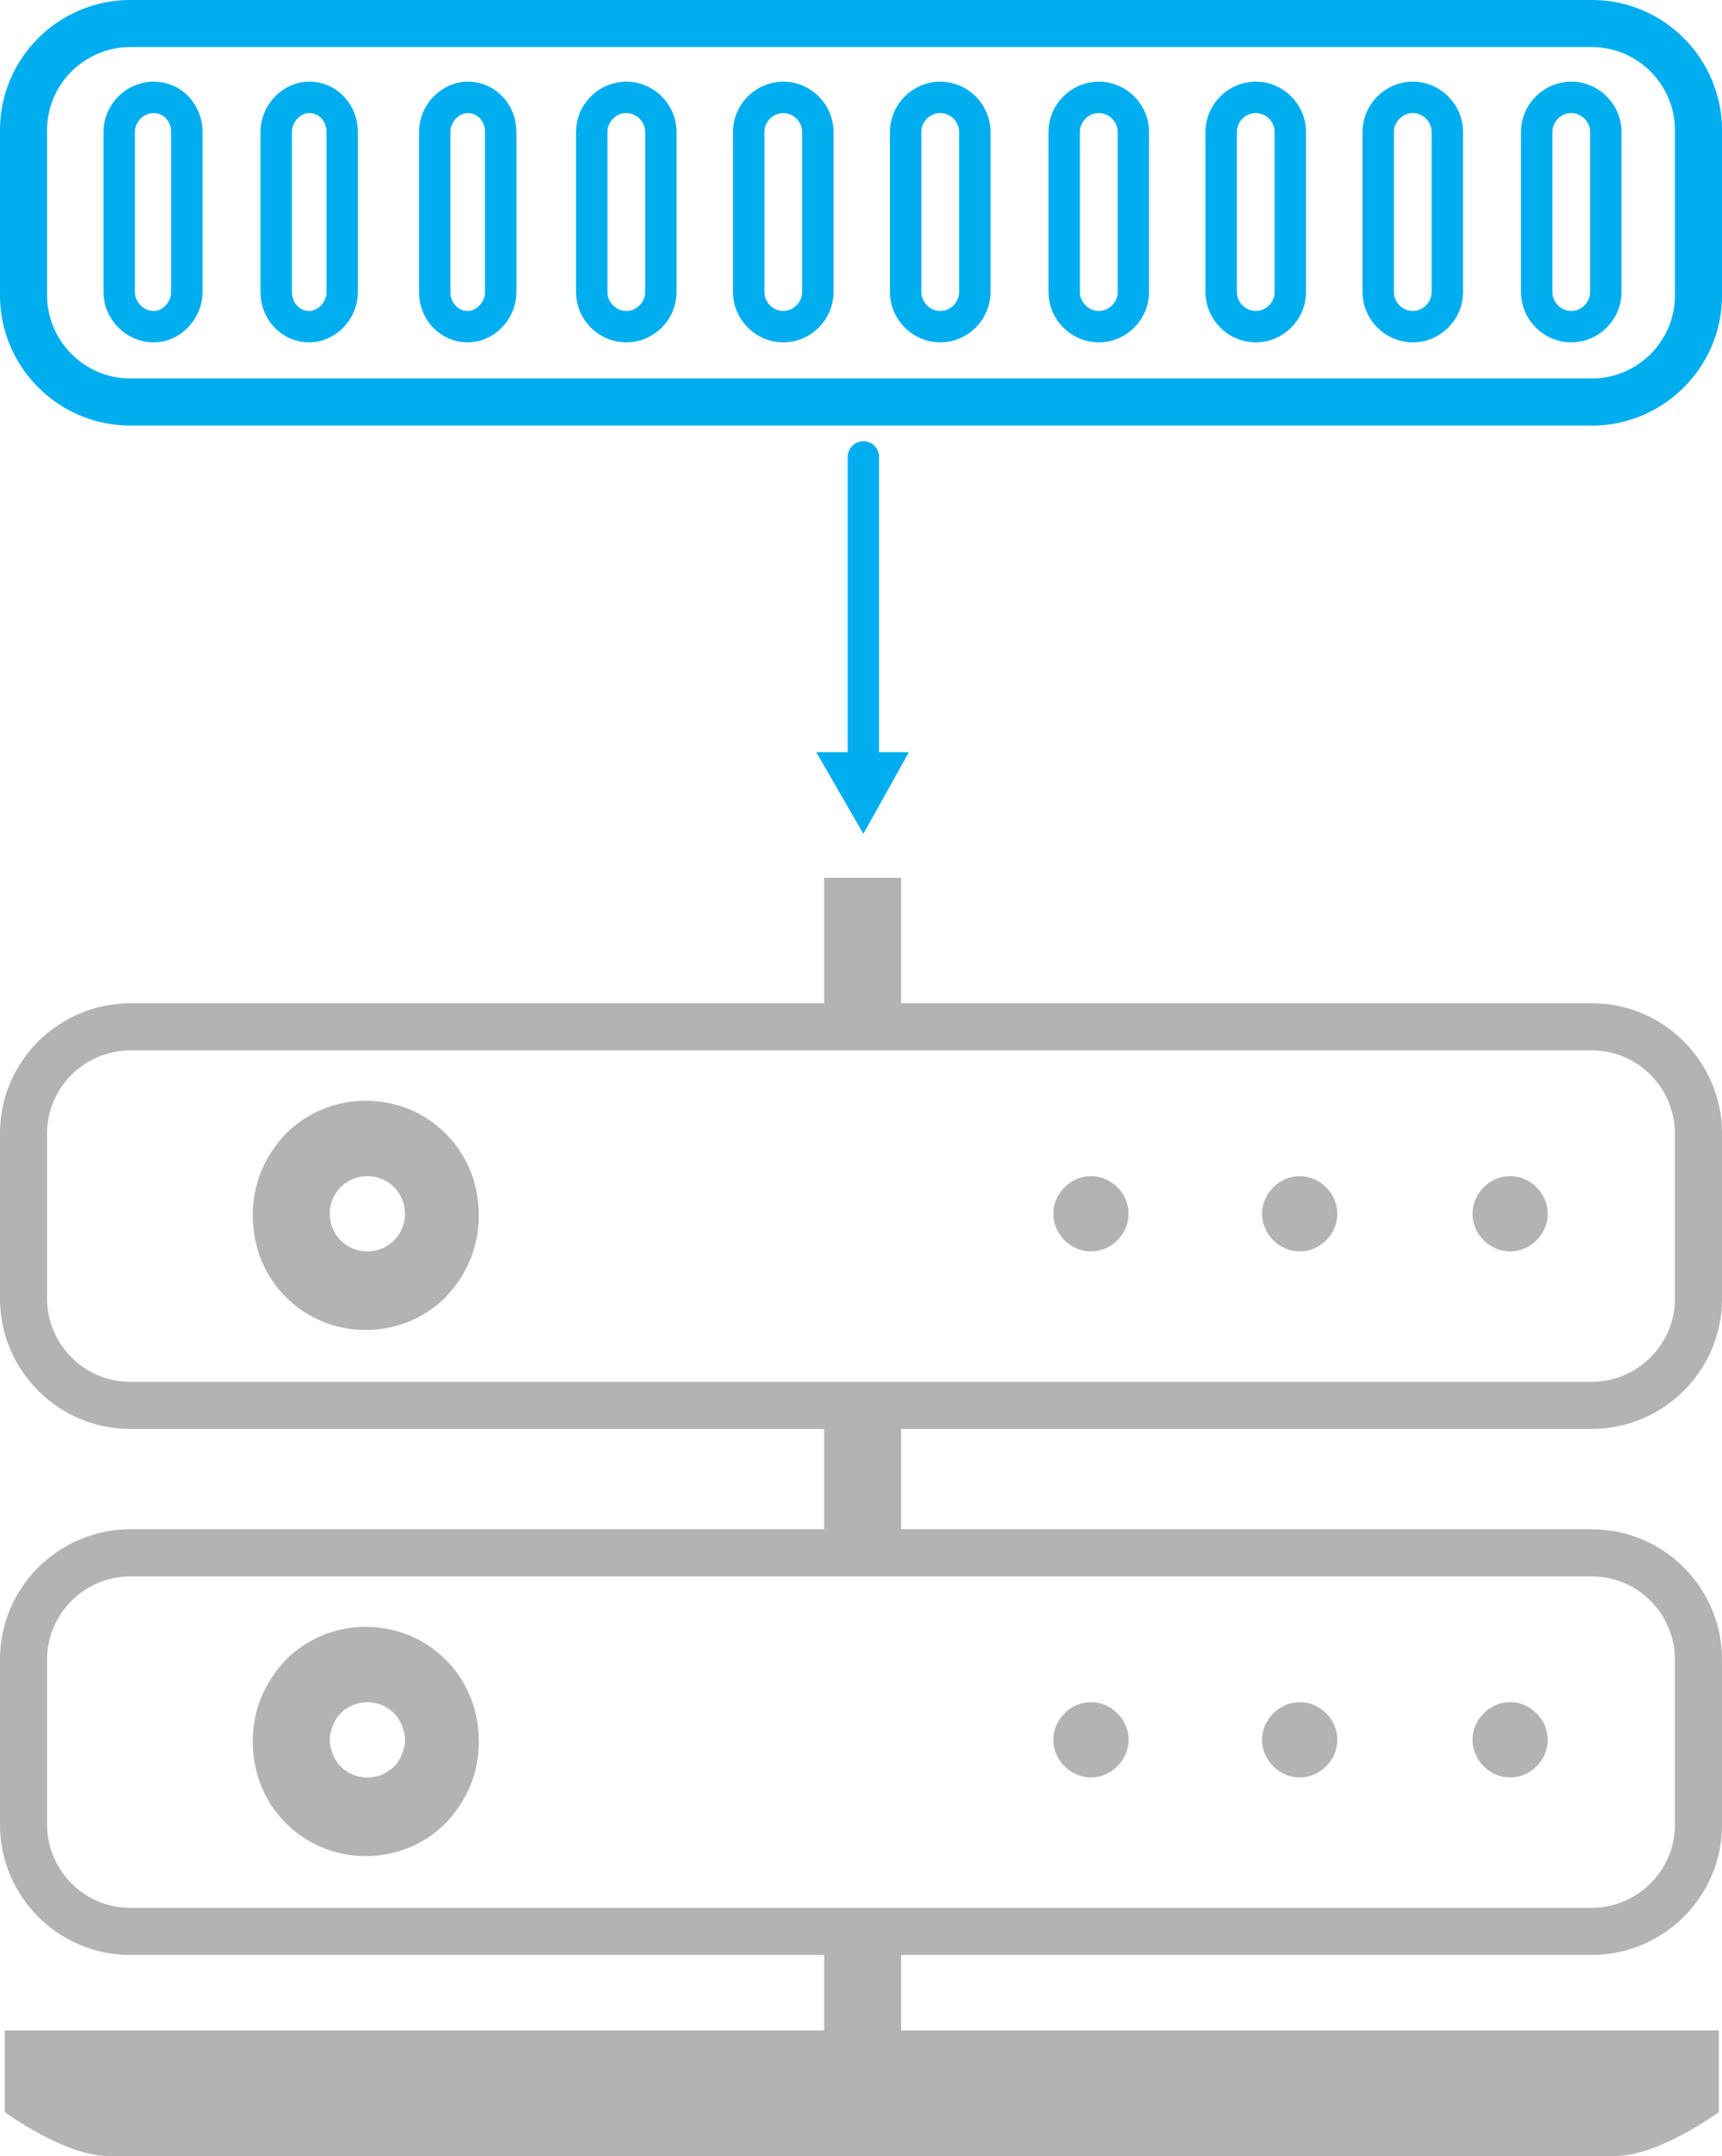 <?xml version="1.0" encoding="UTF-8"?><svg id="Layer_2" xmlns="http://www.w3.org/2000/svg" viewBox="0 0 185.29 231.91"><defs><style>.cls-1,.cls-2{stroke:#00aeef;stroke-linecap:round;stroke-linejoin:round;}.cls-1,.cls-2,.cls-3{fill:none;}.cls-1,.cls-3{stroke-width:5.07px;}.cls-2{stroke-width:3.38px;}.cls-4{fill:#00aeef;}.cls-5{fill-rule:evenodd;}.cls-5,.cls-6{fill:#b3b3b3;}.cls-3{stroke:#b3b3b3;}</style></defs><g id="Layer_1-2"><g id="Layer_1-2"><rect class="cls-6" x="88.68" y="94.42" width="8.28" height="15.71"/><rect class="cls-6" x="88.68" y="207.75" width="8.28" height="10.81"/><rect class="cls-6" x="88.68" y="151.17" width="8.28" height="15.71"/><path class="cls-5" d="M117.39,126.51c2.2,0,4.05,1.86,4.05,4.05s-1.86,4.05-4.05,4.05-4.05-1.86-4.05-4.05,1.86-4.05,4.05-4.05Z"/><path class="cls-5" d="M139.85,126.51c2.2,0,4.05,1.86,4.05,4.05s-1.86,4.05-4.05,4.05-4.05-1.86-4.05-4.05,1.86-4.05,4.05-4.05Z"/><path class="cls-5" d="M162.49,126.51c2.2,0,4.05,1.86,4.05,4.05s-1.86,4.05-4.05,4.05-4.05-1.86-4.05-4.05,1.86-4.05,4.05-4.05Z"/><path class="cls-5" d="M117.39,183.09c2.2,0,4.05,1.86,4.05,4.05s-1.86,4.05-4.05,4.05-4.05-1.86-4.05-4.05,1.86-4.05,4.05-4.05Z"/><path class="cls-5" d="M139.85,183.09c2.2,0,4.05,1.86,4.05,4.05s-1.86,4.05-4.05,4.05-4.05-1.86-4.05-4.05,1.86-4.05,4.05-4.05Z"/><path class="cls-5" d="M162.49,183.09c2.2,0,4.05,1.86,4.05,4.05s-1.86,4.05-4.05,4.05-4.05-1.86-4.05-4.05,1.86-4.05,4.05-4.05Z"/><path class="cls-3" d="M171.44,151.17H14.02c-6.42,0-11.49-5.24-11.49-11.49v-17.74c0-6.42,5.24-11.49,11.49-11.49h157.25c6.42,0,11.49,5.24,11.49,11.49v17.74c0,6.42-5.24,11.49-11.49,11.49h.17Z"/><path class="cls-6" d="M39.36,118.4c3.38,0,6.42,1.35,8.61,3.55,2.2,2.2,3.55,5.24,3.55,8.78s-1.35,6.42-3.55,8.78c-2.2,2.2-5.24,3.55-8.61,3.55s-6.42-1.35-8.61-3.55c-2.2-2.2-3.55-5.24-3.55-8.78s1.35-6.42,3.55-8.78c2.2-2.2,5.24-3.55,8.61-3.55h0ZM42.4,127.69c-.68-.68-1.69-1.18-2.87-1.18s-2.2.51-2.87,1.18c-.68.68-1.18,1.69-1.18,2.87s.51,2.2,1.18,2.87c.68.68,1.69,1.18,2.87,1.18s2.2-.51,2.87-1.18c.68-.68,1.18-1.69,1.18-2.87s-.51-2.2-1.18-2.87Z"/><path class="cls-3" d="M171.44,207.75H14.02c-6.42,0-11.49-5.24-11.49-11.49v-17.74c0-6.42,5.24-11.49,11.49-11.49h157.25c6.42,0,11.49,5.24,11.49,11.49v17.74c0,6.42-5.24,11.49-11.49,11.49h.17Z"/><path class="cls-6" d="M39.36,174.99c3.38,0,6.42,1.35,8.61,3.55,2.2,2.2,3.55,5.24,3.55,8.78s-1.35,6.42-3.55,8.78c-2.2,2.2-5.24,3.55-8.61,3.55s-6.42-1.35-8.61-3.55c-2.2-2.2-3.55-5.24-3.55-8.78s1.35-6.42,3.55-8.78c2.2-2.2,5.24-3.55,8.61-3.55h0ZM42.4,184.28c-.68-.68-1.69-1.18-2.87-1.18s-2.2.51-2.87,1.18c-.68.68-1.18,1.86-1.18,2.87s.51,2.2,1.18,2.87c.68.68,1.69,1.18,2.87,1.18s2.2-.51,2.87-1.18c.68-.68,1.18-1.86,1.18-2.87s-.51-2.2-1.18-2.87Z"/><path class="cls-6" d="M173.8,231.91c4.73,0,11.15-4.73,11.15-4.73v-8.78H.51v8.78s6.42,4.73,11.15,4.73h162.32-.17Z"/><path class="cls-1" d="M171.44,43.24H14.02c-6.42,0-11.49-5.24-11.49-11.49V14.02C2.53,7.6,7.77,2.53,14.02,2.53h157.25c6.42,0,11.49,5.24,11.49,11.49v17.74c0,6.42-5.24,11.49-11.49,11.49h.17Z"/><path class="cls-2" d="M16.55,10.47h0c2.03,0,3.55,1.69,3.55,3.72v17.23c0,2.03-1.69,3.72-3.55,3.72h0c-2.03,0-3.72-1.69-3.72-3.72V14.19c0-2.03,1.69-3.72,3.72-3.72Z"/><path class="cls-2" d="M33.27,10.47h0c2.03,0,3.55,1.69,3.55,3.72v17.23c0,2.03-1.69,3.72-3.55,3.72h0c-2.03,0-3.55-1.69-3.55-3.72V14.19c0-2.03,1.69-3.72,3.55-3.72Z"/><path class="cls-2" d="M50.33,10.47h0c2.03,0,3.55,1.69,3.55,3.72v17.23c0,2.03-1.69,3.72-3.55,3.72h0c-2.03,0-3.55-1.69-3.55-3.72V14.19c0-2.03,1.69-3.72,3.55-3.72Z"/><path class="cls-2" d="M67.39,10.47h0c2.03,0,3.72,1.69,3.72,3.72v17.23c0,2.03-1.69,3.72-3.72,3.72h0c-2.03,0-3.72-1.69-3.72-3.72V14.19c0-2.03,1.69-3.72,3.72-3.72Z"/><path class="cls-2" d="M84.28,10.47h0c2.03,0,3.72,1.69,3.72,3.72v17.23c0,2.03-1.69,3.72-3.72,3.72h0c-2.03,0-3.72-1.69-3.72-3.72V14.19c0-2.03,1.69-3.72,3.72-3.72Z"/><path class="cls-2" d="M101.17,10.47h0c2.03,0,3.72,1.69,3.72,3.72v17.23c0,2.03-1.69,3.72-3.72,3.72h0c-2.03,0-3.72-1.69-3.72-3.72V14.19c0-2.03,1.69-3.72,3.72-3.72Z"/><path class="cls-2" d="M118.23,10.47h0c2.03,0,3.72,1.69,3.72,3.72v17.23c0,2.03-1.69,3.72-3.72,3.72h0c-2.03,0-3.72-1.69-3.72-3.72V14.19c0-2.03,1.69-3.72,3.72-3.72Z"/><path class="cls-2" d="M135.12,10.47h0c2.03,0,3.72,1.69,3.72,3.72v17.23c0,2.03-1.69,3.72-3.72,3.72h0c-2.03,0-3.72-1.69-3.72-3.72V14.19c0-2.03,1.69-3.72,3.72-3.72Z"/><path class="cls-2" d="M152.02,10.47h0c2.03,0,3.72,1.69,3.72,3.72v17.23c0,2.03-1.69,3.72-3.72,3.72h0c-2.03,0-3.72-1.69-3.72-3.72V14.19c0-2.03,1.69-3.72,3.72-3.72Z"/><path class="cls-2" d="M169.07,10.47h0c2.03,0,3.72,1.69,3.72,3.72v17.23c0,2.03-1.69,3.72-3.72,3.72h0c-2.03,0-3.72-1.69-3.72-3.72V14.19c0-2.03,1.69-3.72,3.72-3.72Z"/><line class="cls-2" x1="92.9" y1="49.15" x2="92.9" y2="82.43"/><polygon class="cls-4" points="87.83 80.91 92.9 89.69 97.8 80.91 87.83 80.91"/></g></g></svg>